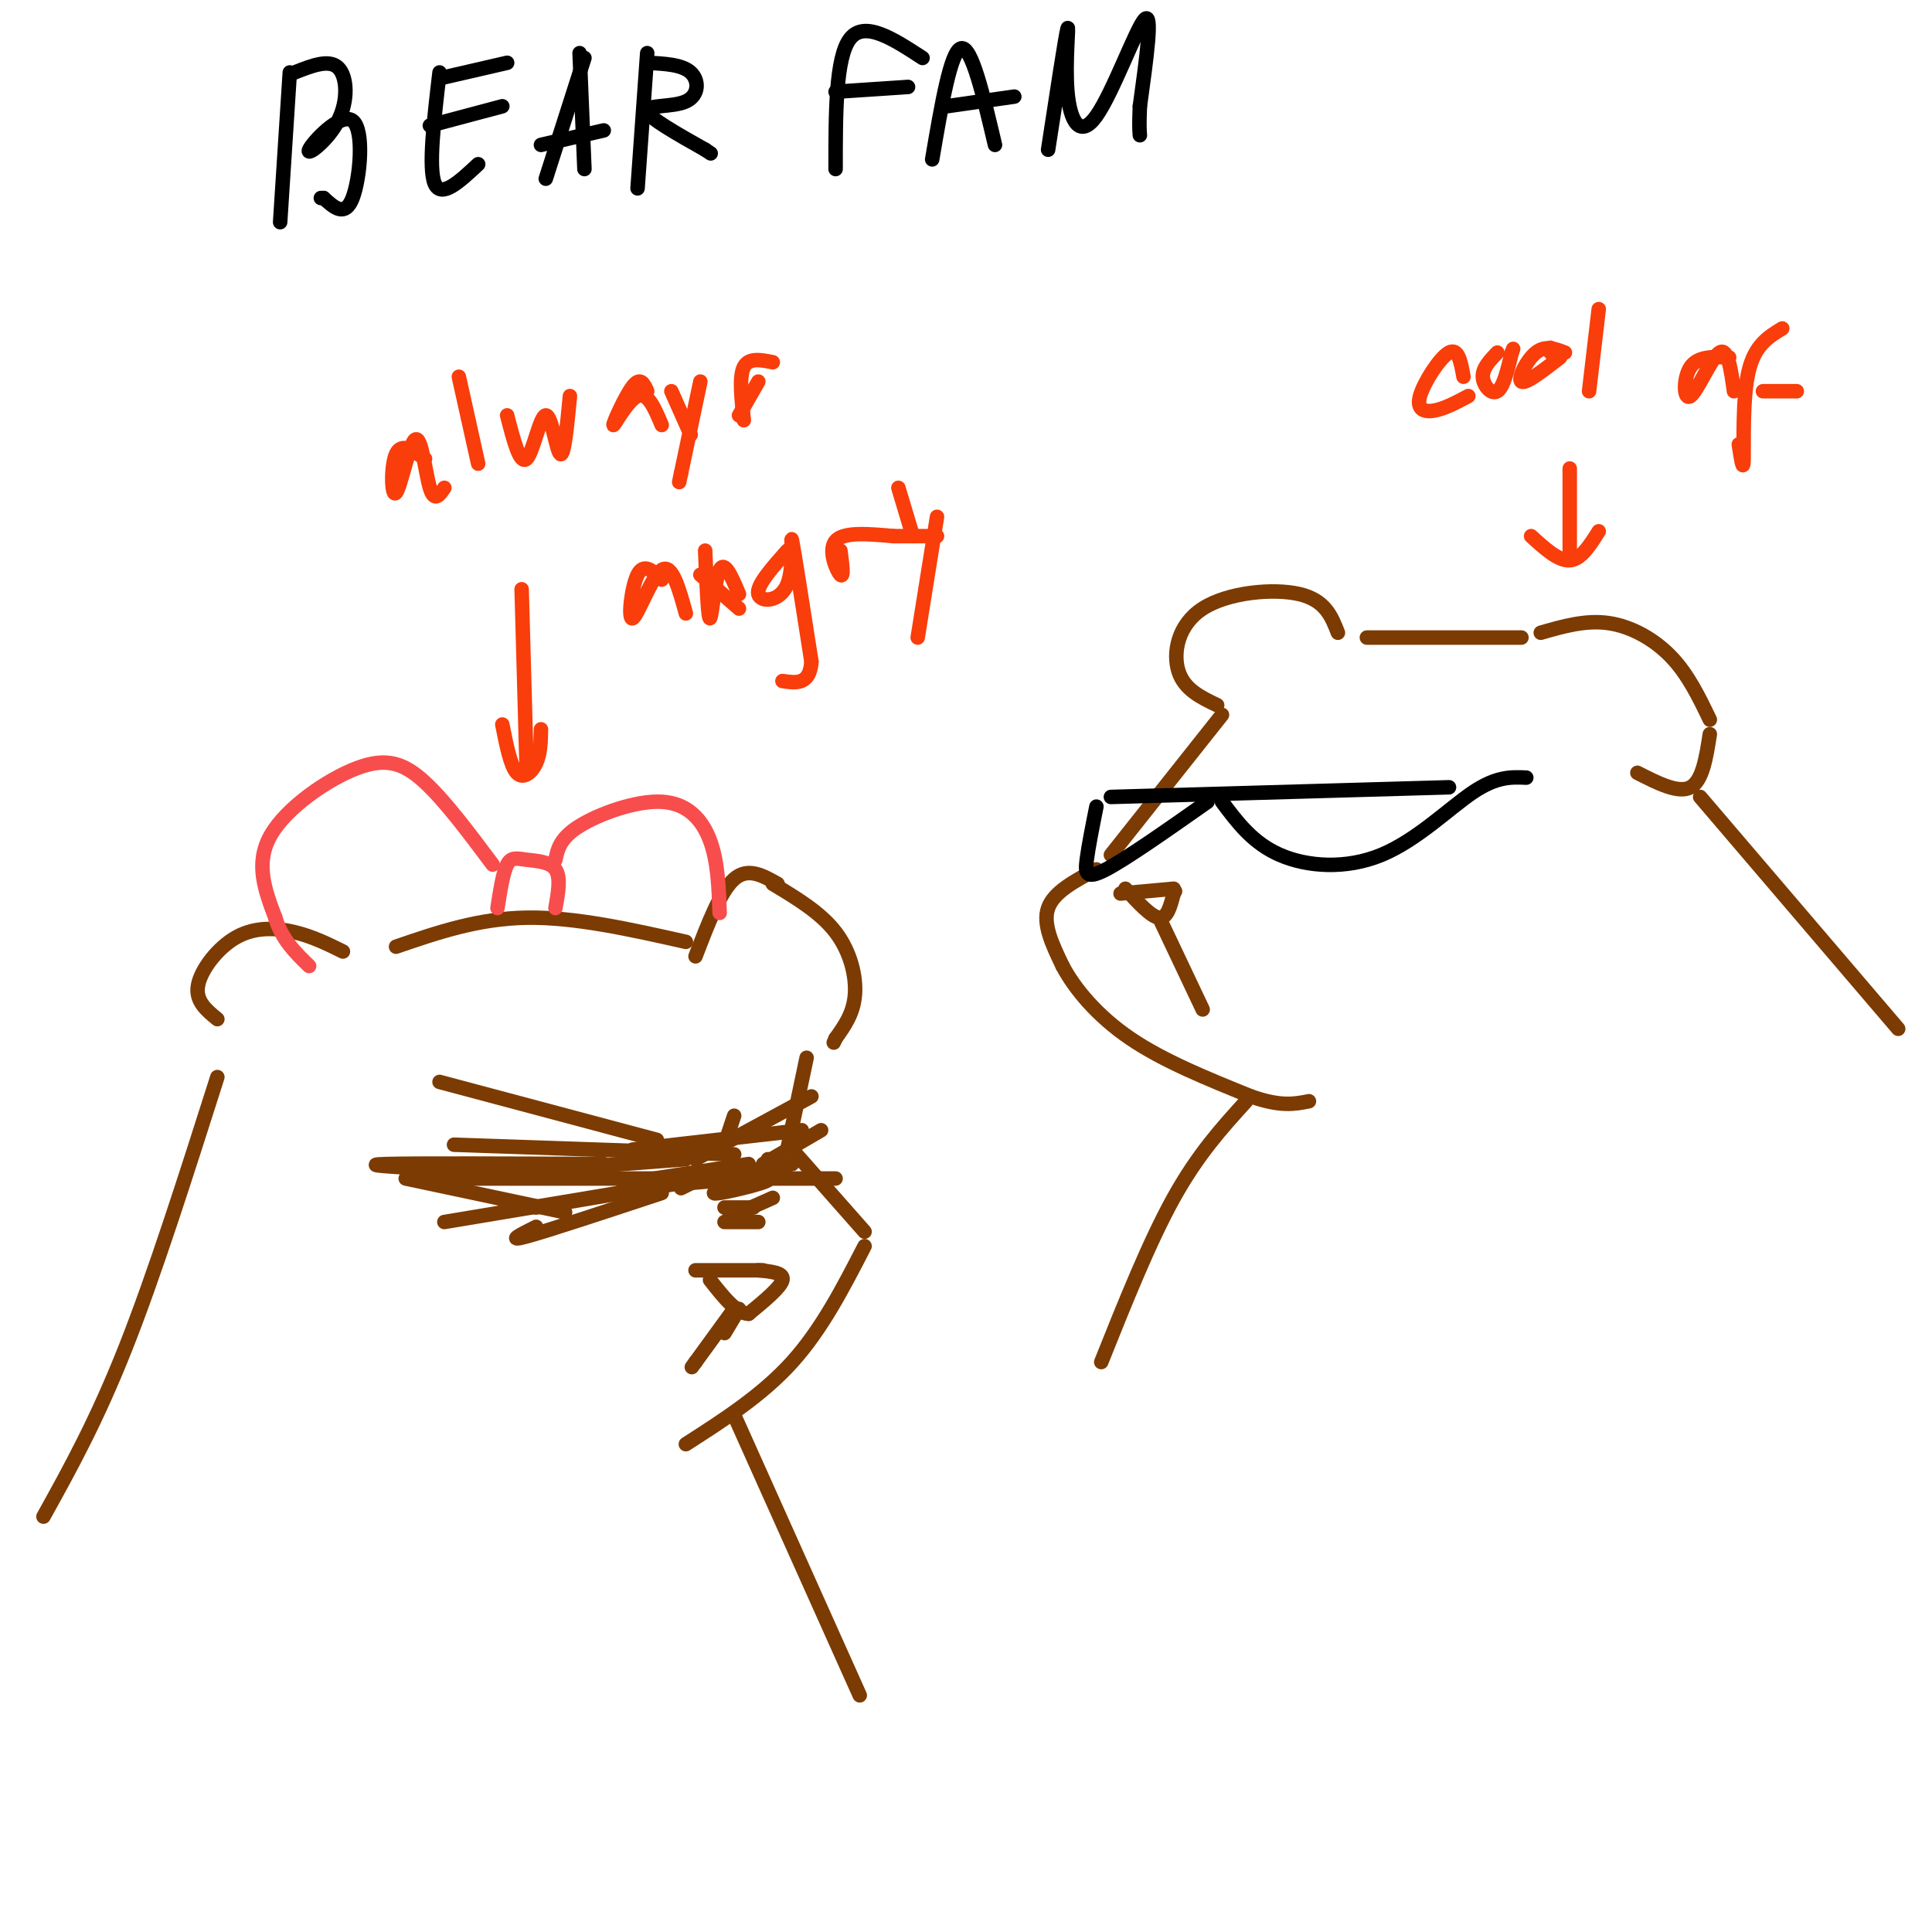 <svg viewBox='0 0 400 400' version='1.1' xmlns='http://www.w3.org/2000/svg' xmlns:xlink='http://www.w3.org/1999/xlink'><g fill='none' stroke='#7C3B02' stroke-width='3' stroke-linecap='round' stroke-linejoin='round'><path d='M277,131c-1.315,-3.375 -2.631,-6.750 -8,-8c-5.369,-1.250 -14.792,-0.375 -20,3c-5.208,3.375 -6.202,9.250 -5,13c1.202,3.750 4.601,5.375 8,7'/><path d='M253,148c0.000,0.000 -23.000,29.000 -23,29'/><path d='M227,180c-4.417,2.333 -8.833,4.667 -10,8c-1.167,3.333 0.917,7.667 3,12'/><path d='M220,200c2.467,4.667 7.133,10.333 14,15c6.867,4.667 15.933,8.333 25,12'/><path d='M259,227c6.167,2.167 9.083,1.583 12,1'/><path d='M232,185c0.000,0.000 11.000,-1.000 11,-1'/><path d='M233,184c2.667,2.917 5.333,5.833 7,6c1.667,0.167 2.333,-2.417 3,-5'/><path d='M243,185c0.500,-0.833 0.250,-0.417 0,0'/><path d='M240,190c0.000,0.000 9.000,19.000 9,19'/><path d='M283,132c0.000,0.000 32.000,0.000 32,0'/><path d='M319,131c4.644,-1.333 9.289,-2.667 14,-2c4.711,0.667 9.489,3.333 13,7c3.511,3.667 5.756,8.333 8,13'/><path d='M354,152c-0.750,4.833 -1.500,9.667 -4,11c-2.500,1.333 -6.750,-0.833 -11,-3'/><path d='M352,165c0.000,0.000 41.000,48.000 41,48'/><path d='M258,228c-5.000,5.500 -10.000,11.000 -15,20c-5.000,9.000 -10.000,21.500 -15,34'/><path d='M144,198c2.583,-6.750 5.167,-13.500 8,-16c2.833,-2.500 5.917,-0.750 9,1'/><path d='M160,183c4.956,2.978 9.911,5.956 13,10c3.089,4.044 4.311,9.156 4,13c-0.311,3.844 -2.156,6.422 -4,9'/><path d='M173,215c-0.667,1.500 -0.333,0.750 0,0'/><path d='M142,195c-11.500,-2.583 -23.000,-5.167 -33,-5c-10.000,0.167 -18.500,3.083 -27,6'/><path d='M71,197c-3.131,-1.548 -6.262,-3.095 -10,-4c-3.738,-0.905 -8.083,-1.167 -12,1c-3.917,2.167 -7.405,6.762 -8,10c-0.595,3.238 1.702,5.119 4,7'/><path d='M167,219c0.000,0.000 -4.000,19.000 -4,19'/><path d='M164,238c0.000,0.000 15.000,17.000 15,17'/><path d='M179,258c-4.417,8.583 -8.833,17.167 -15,24c-6.167,6.833 -14.083,11.917 -22,17'/><path d='M157,263c2.667,0.250 5.333,0.500 5,2c-0.333,1.500 -3.667,4.250 -7,7'/><path d='M155,272c-2.500,0.000 -5.250,-3.500 -8,-7'/><path d='M152,271c0.000,0.000 -8.000,11.000 -8,11'/><path d='M144,282c-1.333,1.833 -0.667,0.917 0,0'/><path d='M94,237c0.000,0.000 58.000,2.000 58,2'/><path d='M91,224c0.000,0.000 45.000,12.000 45,12'/><path d='M144,240c0.000,0.000 24.000,-13.000 24,-13'/><path d='M152,231c0.000,0.000 -2.000,6.000 -2,6'/><path d='M131,238c0.000,0.000 35.000,-4.000 35,-4'/><path d='M129,245c0.000,0.000 26.000,-4.000 26,-4'/><path d='M159,240c0.000,0.000 0.100,0.100 0.1,0.1'/><path d='M148,244c-4.774,0.637 -9.548,1.274 -6,1c3.548,-0.274 15.417,-1.458 17,-1c1.583,0.458 -7.119,2.560 -10,3c-2.881,0.440 0.060,-0.780 3,-2'/><path d='M148,244c0.000,0.000 0.100,0.100 0.1,0.1'/><path d='M148,244c0.000,0.000 25.000,0.000 25,0'/><path d='M137,247c-11.833,3.917 -23.667,7.833 -28,9c-4.333,1.167 -1.167,-0.417 2,-2'/><path d='M145,244c0.000,0.000 -4.000,2.000 -4,2'/><path d='M151,252c0.000,0.000 9.000,-4.000 9,-4'/><path d='M150,250c0.000,0.000 6.000,0.000 6,0'/><path d='M150,253c0.000,0.000 7.000,0.000 7,0'/><path d='M140,245c0.000,0.000 -48.000,8.000 -48,8'/><path d='M142,240c0.000,0.000 -53.000,4.000 -53,4'/><path d='M89,242c-7.500,-0.417 -15.000,-0.833 -9,-1c6.000,-0.167 25.500,-0.083 45,0'/><path d='M84,244c0.000,0.000 33.000,7.000 33,7'/><path d='M95,244c0.000,0.000 48.000,0.000 48,0'/><path d='M111,250c0.000,0.000 53.000,-9.000 53,-9'/><path d='M158,241c0.000,0.000 12.000,-7.000 12,-7'/><path d='M144,263c0.000,0.000 14.000,0.000 14,0'/><path d='M153,271c0.000,0.000 -3.000,5.000 -3,5'/><path d='M45,223c-6.500,20.417 -13.000,40.833 -19,56c-6.000,15.167 -11.500,25.083 -17,35'/><path d='M152,293c0.000,0.000 26.000,58.000 26,58'/></g>
<g fill='none' stroke='#F84D4D' stroke-width='3' stroke-linecap='round' stroke-linejoin='round'><path d='M103,188c0.571,-3.679 1.143,-7.357 2,-9c0.857,-1.643 2.000,-1.250 4,-1c2.000,0.250 4.857,0.357 6,2c1.143,1.643 0.571,4.821 0,8'/><path d='M102,179c-4.875,-6.530 -9.750,-13.060 -14,-17c-4.250,-3.940 -7.875,-5.292 -14,-3c-6.125,2.292 -14.750,8.226 -18,14c-3.250,5.774 -1.125,11.387 1,17'/><path d='M57,190c1.333,4.500 4.167,7.250 7,10'/><path d='M115,178c0.476,-2.244 0.952,-4.488 5,-7c4.048,-2.512 11.667,-5.292 17,-5c5.333,0.292 8.381,3.655 10,8c1.619,4.345 1.810,9.673 2,15'/></g>
<g fill='none' stroke='#000000' stroke-width='3' stroke-linecap='round' stroke-linejoin='round'><path d='M230,165c0.000,0.000 70.000,-2.000 70,-2'/><path d='M227,167c-0.822,4.111 -1.644,8.222 -2,11c-0.356,2.778 -0.244,4.222 4,2c4.244,-2.222 12.622,-8.111 21,-14'/><path d='M253,166c3.196,4.280 6.393,8.560 12,11c5.607,2.440 13.625,3.042 21,0c7.375,-3.042 14.107,-9.726 19,-13c4.893,-3.274 7.946,-3.137 11,-3'/><path d='M60,15c0.000,0.000 -2.000,31.000 -2,31'/><path d='M61,15c3.551,-1.403 7.103,-2.807 9,-1c1.897,1.807 2.141,6.824 0,11c-2.141,4.176 -6.667,7.511 -6,6c0.667,-1.511 6.526,-7.868 9,-6c2.474,1.868 1.564,11.962 0,16c-1.564,4.038 -3.782,2.019 -6,0'/><path d='M67,41c-1.000,0.000 -0.500,0.000 0,0'/><path d='M91,15c-1.167,9.917 -2.333,19.833 -1,23c1.333,3.167 5.167,-0.417 9,-4'/><path d='M89,26c0.000,0.000 15.000,-4.000 15,-4'/><path d='M92,16c0.000,0.000 13.000,-3.000 13,-3'/><path d='M121,12c0.000,0.000 -8.000,25.000 -8,25'/><path d='M120,11c0.000,0.000 1.000,24.000 1,24'/><path d='M112,30c0.000,0.000 13.000,-3.000 13,-3'/><path d='M134,11c0.000,0.000 -2.000,28.000 -2,28'/><path d='M134,13c3.607,0.179 7.214,0.357 9,2c1.786,1.643 1.750,4.750 -1,6c-2.750,1.250 -8.214,0.643 -8,2c0.214,1.357 6.107,4.679 12,8'/><path d='M146,31c2.000,1.333 1.000,0.667 0,0'/><path d='M173,35c0.000,-11.583 0.000,-23.167 3,-27c3.000,-3.833 9.000,0.083 15,4'/><path d='M173,19c0.000,0.000 15.000,-1.000 15,-1'/><path d='M193,33c1.917,-11.250 3.833,-22.500 6,-23c2.167,-0.500 4.583,9.750 7,20'/><path d='M196,22c0.000,0.000 14.000,-2.000 14,-2'/><path d='M217,31c1.791,-11.699 3.582,-23.397 4,-25c0.418,-1.603 -0.537,6.890 0,13c0.537,6.110 2.568,9.837 6,5c3.432,-4.837 8.266,-18.239 10,-20c1.734,-1.761 0.367,8.120 -1,18'/><path d='M236,22c-0.167,4.000 -0.083,5.000 0,6'/></g>
<g fill='none' stroke='#F93D0B' stroke-width='3' stroke-linecap='round' stroke-linejoin='round'><path d='M104,150c0.844,4.289 1.689,8.578 3,10c1.311,1.422 3.089,-0.022 4,-2c0.911,-1.978 0.956,-4.489 1,-7'/><path d='M109,158c0.000,0.000 -1.000,-36.000 -1,-36'/><path d='M88,95c-2.434,-1.742 -4.868,-3.483 -6,-1c-1.132,2.483 -0.963,9.191 0,8c0.963,-1.191 2.721,-10.282 4,-11c1.279,-0.718 2.080,6.938 3,10c0.920,3.062 1.960,1.531 3,0'/><path d='M95,78c0.000,0.000 4.000,18.000 4,18'/><path d='M105,86c1.315,5.131 2.631,10.262 4,9c1.369,-1.262 2.792,-8.917 4,-9c1.208,-0.083 2.202,7.405 3,8c0.798,0.595 1.399,-5.702 2,-12'/><path d='M134,81c-0.696,-1.542 -1.393,-3.083 -3,-1c-1.607,2.083 -4.125,7.792 -4,8c0.125,0.208 2.893,-5.083 5,-6c2.107,-0.917 3.554,2.542 5,6'/><path d='M139,81c0.000,0.000 4.000,9.000 4,9'/><path d='M145,79c0.000,0.000 -4.000,19.000 -4,19'/><path d='M141,98c-0.667,3.167 -0.333,1.583 0,0'/><path d='M157,79c0.000,0.000 -4.000,7.000 -4,7'/><path d='M160,75c-2.500,-0.500 -5.000,-1.000 -6,1c-1.000,2.000 -0.500,6.500 0,11'/><path d='M137,120c-1.851,-1.792 -3.702,-3.583 -5,-1c-1.298,2.583 -2.042,9.542 -1,9c1.042,-0.542 3.869,-8.583 6,-10c2.131,-1.417 3.565,3.792 5,9'/><path d='M145,119c0.000,0.000 8.000,7.000 8,7'/><path d='M163,114c-3.208,3.613 -6.417,7.226 -6,9c0.417,1.774 4.458,1.708 6,-2c1.542,-3.708 0.583,-11.060 1,-9c0.417,2.060 2.208,13.530 4,25'/><path d='M168,137c-0.333,4.833 -3.167,4.417 -6,4'/><path d='M146,114c0.289,7.133 0.578,14.267 1,14c0.422,-0.267 0.978,-7.933 2,-10c1.022,-2.067 2.511,1.467 4,5'/><path d='M174,114c0.378,2.867 0.756,5.733 0,5c-0.756,-0.733 -2.644,-5.067 -1,-7c1.644,-1.933 6.822,-1.467 12,-1'/><path d='M185,111c0.000,0.000 9.000,0.000 9,0'/><path d='M194,107c0.000,0.000 -4.000,25.000 -4,25'/><path d='M186,101c0.000,0.000 3.000,10.000 3,10'/><path d='M303,78c-0.542,-3.024 -1.083,-6.048 -3,-5c-1.917,1.048 -5.208,6.167 -6,9c-0.792,2.833 0.917,3.381 3,3c2.083,-0.381 4.542,-1.690 7,-3'/><path d='M310,73c-1.533,1.600 -3.067,3.200 -3,5c0.067,1.800 1.733,3.800 3,3c1.267,-0.800 2.133,-4.400 3,-8'/><path d='M313,73c0.500,-1.333 0.250,-0.667 0,0'/><path d='M321,72c0.000,0.000 0.000,1.000 0,1'/><path d='M331,64c0.000,0.000 -2.000,17.000 -2,17'/><path d='M358,74c-3.220,-0.149 -6.440,-0.298 -8,2c-1.560,2.298 -1.458,7.042 0,6c1.458,-1.042 4.274,-7.869 6,-9c1.726,-1.131 2.363,3.435 3,8'/><path d='M369,68c-2.867,1.733 -5.733,3.467 -7,9c-1.267,5.533 -0.933,14.867 -1,18c-0.067,3.133 -0.533,0.067 -1,-3'/><path d='M365,81c0.000,0.000 7.000,0.000 7,0'/><path d='M324,73c-2.022,-0.778 -4.044,-1.556 -6,0c-1.956,1.556 -3.844,5.444 -3,6c0.844,0.556 4.422,-2.222 8,-5'/><path d='M325,97c0.000,0.000 0.000,17.000 0,17'/><path d='M317,111c2.833,2.583 5.667,5.167 8,5c2.333,-0.167 4.167,-3.083 6,-6'/></g>
</svg>